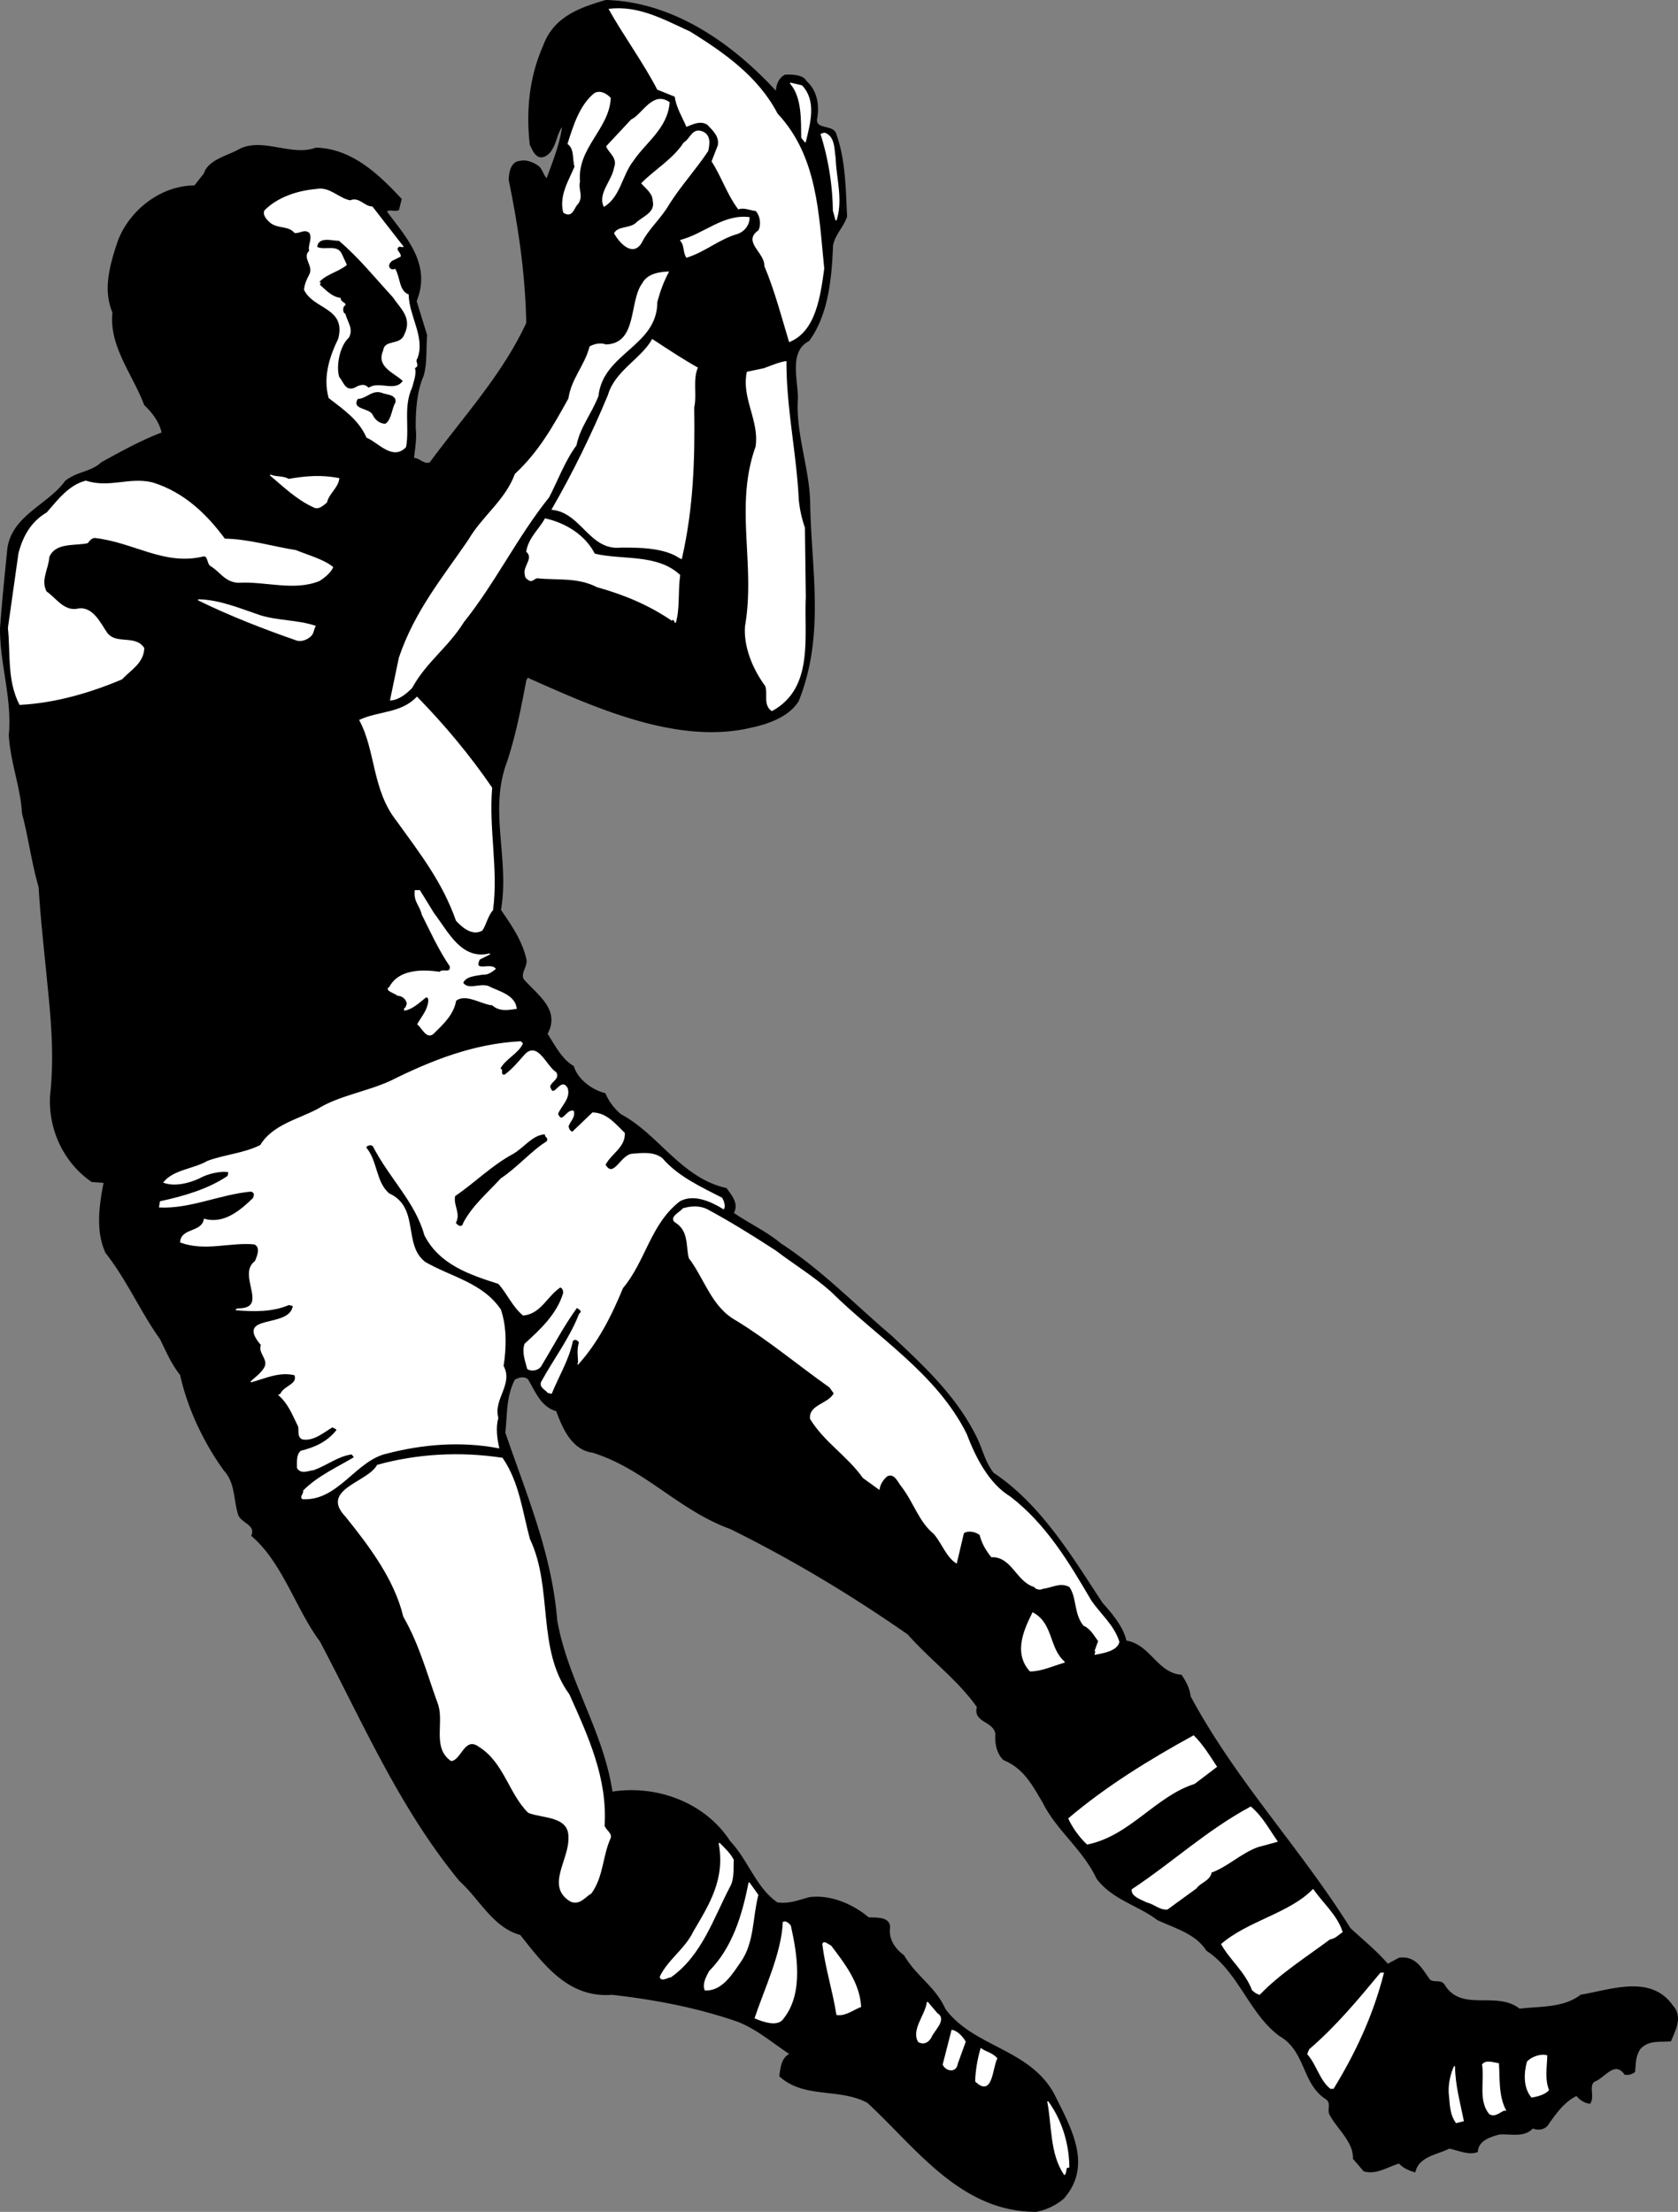 <svg xmlns="http://www.w3.org/2000/svg" width="191.001" height="251.722"><rect width="100%" height="100%" fill="#808080" stroke="none"/><path d="M121.061 250.162c3.305-3.766.738-8.086-1.101-11.801-2.786-5.172-9.172-5.316-12.399-9.7-1.129-2.538-3.328-3.722-4.7-6.1-1.05-.762-1.808-1.88-1.6-3.298-.102-1.117-1.598-.945-2.4-1-1.726-1.449-4.233-2.601-6.698-2.3-1.18.304-2.34.804-3.703.597-2.438-1.68-3.317-4.781-5.399-7-2.879-4.433-8.371-6.386-13.398-5.597-1.04-6.985-5.137-12.797-6.301-19.602-.613-7.527-3.434-14.113-5.902-21.3.23-2.083.078-4.122 1.101-6.098.469-.254 1.16-.454 1.602 0 .925 1.55 1.449 3.07 3.199 3.597.683 1.86 1.734 4.399 4.098 4.703 5.988 1.875 9.824 6.575 15.703 8.7 7.129 3.53 13.687 7.476 20.199 12 2.59 2.933 5.75 5.23 7.898 8.3-.496 1.758 1.91 1.532 2.102 3.098-.082.914.098 2.16.898 2.902 2.34.95 3.352 2.973 4.5 4.899 1.559 3.133 4.508 5.234 6.102 8.601 1.762 2.383 4.73 3.032 6.898 4.7 2.07.964 4.395 1.574 5.602 3.5 3.629 2.343 4.875 7.18 8.3 9.699 3.063 1.762 2.551 5.46 5.298 7.199.722.523.054 1.281.5 1.902.878 1.575 2.671 3.02 2.601 4.899l1.2 1.398c1.429.395 2.624-.496 4-.898.46.5 1.05.781 1.8 1 .402-1.82 2.656-2.031 3.899-2.7 1.062.22 2.293.79 3.203.399.062-1.3 1.511-1.738 2.5-2 1.25-.102 2.843.398 3.797-.7.675.302 1.468.126 1.8-.5.871-1.218 1.75-2.48 3.2-3.198.324.402.835.816 1.5.898.53-.723-.207-1.937.5-2.5 1.156-.387 2.32-2.488 3.5-.8.39.062.816-.048 1.101-.298.106-1.07.04-1.683.602-2.601.972-1.055 2.168-.793 3.5-.899.449-1.16 1.39-2.707.199-4-2.504-3.582-7.184-1.695-10.402-1.203-1.989 1.528-4.598 1.309-7 1.602-2.668-2.106-6.645.484-8.598-2.801-.422-.547-1.11-.145-1.602-.5-.922-1.207-1.586-2.758-3.5-2.5l-1.3.7c-1.286-1.49-2.817-2.727-4.297-4.098-5.703-9.13-12.977-16.692-18.203-26.403-.079-.879-.508-1.676-1-2.398-2.805-.25-3.555-3.477-6.297-3.899-.325-1.601-1.727-3.214-2.703-4.3-3.418-5.192-6.973-11.188-12.399-14.801-.98-1.25-1.234-2.61-1.898-4-2.313-4.727-6.028-8.149-9.703-11.602-4.09-3.465-8.016-7.531-12.598-10.5-1.598-1.344-3.645-2.293-5.402-3.5.597-1.054-.168-1.922-.797-2.797-5.149-1.144-7.72-6.12-12-8.402a6.317 6.317 0 0 1-1.801-2.398c-1.629-.418-3.164-1.657-3.602-3.102-1.34-.75-2.175-2.437-3-3.7 1.504-2.753-1.148-4.386-2.699-6.198-.394-.77.465-1.485.3-2.301-.53-2.196-1.683-3.805-2.901-5.602 1.02-5.77-1.426-11.32.703-16.898 1.035-3.16 1.582-6.102 2.199-9.301l.2-.3c7.401 3.292 16.972 7.698 25.398 5.702 1.93-.406 4.32-1.234 5.402-3 3.008-7.523 1.422-14.941 1.3-22.402-.038-3.96-1.667-7.98-1.402-12 .028-2.133-1.066-5.383 1.301-6.598 2.16-2.96 2.55-7.039 2.7-10.8.19-1.23 1.187-2.118 1.6-3.301-.151-3.223-.187-6.488-1.198-9.301-.215-1.219-2.489-.465-2.203-1.898.257-1.504.011-3.114-1.2-4.2-.351-.71-1.648-.746-2.398-.703-.703.39-.953 1.09-1 1.903C83.397 5.045 76.67.259 68.96.06c-2.97.871-5.903 1.883-7.098 5.203-1.55 3.504-1.938 7.332-1.5 11.2.262.5.406.98.898 1.3.621.328 1.375-.363 1.602-.902.45-.715.555-1.895 1.2-2.598-.235 2.043-1.09 4.114-1.802 6.098-.46-.285-.523-1.148-1.097-1.5-.48-.332-1.313-.664-1.903-.5-1.054.027-1.27 1.234-1.3 2.102 1.093 5.285 1.898 10.777 2 16.3-2.692 5.848-7.165 10.688-11 15.899-.73.308-1.16-.488-1.899-.5.102-.977.34-2.281.2-3.399-.02-1.828.1-4.207.902-6 .43-1.55.257-3.043.398-4.601l-1.2-3.899c1.712-4.18-1.183-7.222-3.401-10.203.445-.367.859.028 1.402-.199l.3-1.2c-2.581-2.769-5.605-5.687-9.702-5.8-2.723 1.027-5.965-1.137-8.598.102-1.266.77-3.617 1.207-4.102 2.8l-1.097 1.399c-3.942.011-7.438 2.906-8.703 6.3-.93 2.747-1.692 5.54-.598 8.098-.43 3.809 2.355 7.125 3.598 10.5.855.797 1.753 1.946 2 3.203-2.368.887-4.825 2.254-6.899 3.399-1.176 1.105-2.715 1.02-4.101 2.101-1.957 2.75-6.297 4.008-6.598 8-.274 2.754-.578 5.746-.8 8.7-.048 4.011 1.39 7.984 1 12.199.163 3.012 1.358 6.031 1.5 8.898.737 2.742 1.07 5.574 1.898 8.403.207 3.668.652 7.375 1 11.097.43 4.176.777 8.313.3 12.602-.226 3.734 1.446 7.562 4.7 9.8l1.402.098c-.559 2.774-.89 5.66.2 8 2.437 3.094 4.03 6.805 6.198 9.801.723 1.45 1.239 2.766 2.301 4.102.824 3.793 2.711 7.765 5 10.898 1.281 1.41 1.067 3.32 1.602 5 .3.91 2.054 1.145 1.5 2.402 3.57 3.063 5.07 8.36 7.797 12 4.957 9.375 9.035 18.946 15.902 27.297 2.21 1.965 3.793 5.27 6.898 6.102 2.766 3.512 5.524 7.176 10.403 6.8 4.77.532 9.78 1.477 14.398 3.098 2.16.867 3.93 2.407 5.899 3.703-.993.422-1.051 1.614-1.2 2.5 2.805 2.555 6.75 1.262 10 3 5.536 5.098 10.602 12.43 19.2 12.399 1.086-.207 2.257-.754 3.101-1.5"/><path fill="none" stroke="#000" stroke-linecap="square" stroke-miterlimit="2" stroke-width=".12" d="M121.061 250.162c3.305-3.766.738-8.086-1.101-11.801-2.786-5.172-9.172-5.316-12.399-9.7-1.129-2.538-3.328-3.722-4.7-6.1-1.05-.762-1.808-1.88-1.6-3.298-.102-1.117-1.598-.945-2.4-1-1.726-1.449-4.233-2.601-6.698-2.3-1.18.304-2.34.804-3.703.597-2.438-1.68-3.317-4.781-5.399-7-2.879-4.433-8.371-6.386-13.398-5.597-1.04-6.985-5.137-12.797-6.301-19.602-.613-7.527-3.434-14.113-5.902-21.3.23-2.083.078-4.122 1.101-6.098.469-.254 1.16-.454 1.602 0 .925 1.55 1.449 3.07 3.199 3.597.684 1.86 1.734 4.399 4.098 4.703 5.988 1.875 9.824 6.575 15.703 8.7 7.129 3.53 13.687 7.476 20.199 12 2.59 2.933 5.75 5.23 7.898 8.3-.496 1.758 1.91 1.532 2.102 3.098-.082.914.098 2.16.898 2.902 2.34.95 3.352 2.973 4.5 4.899 1.559 3.133 4.508 5.234 6.102 8.601 1.762 2.383 4.73 3.032 6.898 4.7 2.07.964 4.395 1.574 5.602 3.5 3.629 2.343 4.875 7.18 8.3 9.699 3.063 1.762 2.551 5.46 5.298 7.199.722.523.054 1.281.5 1.902.878 1.575 2.671 3.02 2.601 4.899l1.2 1.398c1.429.395 2.624-.496 4-.898.46.5 1.05.781 1.8 1 .402-1.82 2.656-2.031 3.899-2.7 1.062.22 2.293.79 3.203.399.062-1.3 1.511-1.738 2.5-2 1.25-.102 2.843.398 3.797-.7.675.302 1.468.126 1.8-.5.871-1.218 1.75-2.48 3.2-3.198.324.402.836.816 1.5.898.53-.723-.207-1.937.5-2.5 1.156-.387 2.32-2.488 3.5-.8.39.062.816-.048 1.101-.298.106-1.07.04-1.683.602-2.601.972-1.055 2.168-.793 3.5-.899.449-1.16 1.39-2.707.199-4-2.504-3.582-7.184-1.695-10.402-1.203-1.989 1.528-4.598 1.309-7 1.602-2.668-2.106-6.645.484-8.598-2.801-.422-.547-1.11-.145-1.602-.5-.922-1.207-1.586-2.758-3.5-2.5l-1.3.7c-1.286-1.49-2.817-2.727-4.297-4.098-5.703-9.13-12.977-16.692-18.203-26.403-.079-.879-.508-1.676-1-2.398-2.805-.25-3.555-3.477-6.297-3.899-.325-1.601-1.727-3.214-2.703-4.3-3.418-5.192-6.973-11.188-12.399-14.801-.98-1.25-1.234-2.61-1.898-4-2.313-4.727-6.028-8.149-9.703-11.602-4.09-3.465-8.016-7.531-12.598-10.5-1.598-1.344-3.645-2.293-5.402-3.5.597-1.054-.168-1.922-.797-2.797-5.149-1.144-7.72-6.12-12-8.402a6.317 6.317 0 0 1-1.801-2.398c-1.629-.418-3.164-1.657-3.602-3.102-1.34-.75-2.175-2.437-3-3.7 1.504-2.753-1.148-4.386-2.699-6.198-.394-.77.465-1.485.3-2.301-.53-2.196-1.683-3.805-2.901-5.602 1.02-5.77-1.426-11.32.703-16.898 1.035-3.16 1.582-6.102 2.199-9.301l.2-.3c7.401 3.292 16.972 7.698 25.398 5.702 1.93-.406 4.32-1.234 5.402-3 3.008-7.523 1.422-14.941 1.3-22.402-.038-3.96-1.667-7.98-1.402-12 .028-2.133-1.066-5.383 1.301-6.598 2.16-2.96 2.55-7.039 2.7-10.8.19-1.23 1.187-2.118 1.6-3.301-.151-3.223-.187-6.488-1.198-9.301-.215-1.219-2.489-.465-2.203-1.898.257-1.504.011-3.114-1.2-4.2-.351-.71-1.648-.746-2.398-.703-.703.39-.953 1.09-1 1.903C83.397 5.045 76.67.259 68.96.06c-2.97.871-5.903 1.883-7.098 5.203-1.55 3.504-1.938 7.332-1.5 11.2.262.5.406.98.898 1.3.621.328 1.375-.363 1.602-.902.45-.715.555-1.895 1.2-2.598-.235 2.043-1.09 4.114-1.802 6.098-.46-.285-.523-1.148-1.097-1.5-.48-.332-1.313-.664-1.903-.5-1.054.027-1.27 1.234-1.3 2.102 1.093 5.285 1.898 10.777 2 16.3-2.692 5.848-7.164 10.688-11 15.899-.73.308-1.16-.488-1.899-.5.102-.977.34-2.281.2-3.399-.02-1.828.1-4.207.902-6 .43-1.55.258-3.043.398-4.601l-1.2-3.899c1.712-4.18-1.183-7.222-3.401-10.203.445-.367.859.028 1.402-.199l.3-1.2c-2.581-2.769-5.605-5.687-9.702-5.8-2.723 1.027-5.965-1.137-8.598.102-1.266.77-3.617 1.207-4.102 2.8l-1.097 1.399c-3.942.012-7.438 2.906-8.703 6.3-.93 2.747-1.692 5.54-.598 8.098-.43 3.809 2.355 7.125 3.598 10.5.855.797 1.753 1.946 2 3.203-2.368.887-4.825 2.254-6.899 3.399-1.176 1.105-2.715 1.02-4.101 2.101-1.957 2.75-6.297 4.008-6.598 8-.274 2.754-.578 5.746-.8 8.7-.048 4.011 1.39 7.984 1 12.199.163 3.012 1.359 6.031 1.5 8.898.737 2.742 1.07 5.574 1.898 8.403.207 3.668.652 7.375 1 11.097.43 4.176.777 8.313.3 12.602-.226 3.734 1.446 7.562 4.7 9.8l1.402.098c-.559 2.774-.89 5.66.2 8 2.437 3.094 4.03 6.805 6.198 9.801.723 1.45 1.239 2.766 2.301 4.102.824 3.793 2.711 7.765 5 10.898 1.281 1.41 1.067 3.32 1.602 5 .3.91 2.054 1.145 1.5 2.402 3.57 3.063 5.07 8.36 7.797 12 4.957 9.375 9.035 18.946 15.902 27.297 2.21 1.965 3.793 5.27 6.898 6.102 2.766 3.512 5.524 7.176 10.403 6.8 4.77.532 9.78 1.477 14.398 3.098 2.16.867 3.93 2.407 5.899 3.703-.993.422-1.051 1.614-1.2 2.5 2.805 2.555 6.75 1.262 10 3 5.536 5.098 10.602 12.43 19.2 12.399 1.086-.207 2.257-.754 3.101-1.5zm0 0"/><path fill="#fff" d="M121.663 246.662c-.032-2.668-.809-5.297-2.403-7.5.535 2.676.278 5.93 1.903 8.3.258-.203.02-.956.5-.8"/><path fill="none" stroke="#fff" stroke-linecap="square" stroke-miterlimit="2" stroke-width=".12" d="M121.663 246.662c-.032-2.668-.809-5.297-2.403-7.5.536 2.676.278 5.93 1.903 8.3.258-.203.02-.956.5-.8zm0 0"/><path fill="#fff" d="M113.46 234.263c-.504-.593-1.278-.714-1.797-1.101-.364 1.199-.582 2.656-.602 3.699 1.902 1.824 1.84-1.55 2.399-2.598"/><path fill="none" stroke="#fff" stroke-linecap="square" stroke-miterlimit="2" stroke-width=".12" d="M113.46 234.263c-.504-.593-1.278-.714-1.797-1.101-.364 1.199-.582 2.656-.602 3.699 1.902 1.824 1.84-1.55 2.399-2.598zm0 0"/><path fill="#fff" d="m108.96 234.861.902-2.5c-.313-.543-.879-1.168-1.5-1.3l-1 3.902c.34.714 1.453.91 1.598-.102"/><path fill="none" stroke="#fff" stroke-linecap="square" stroke-miterlimit="2" stroke-width=".12" d="m108.96 234.861.902-2.5c-.313-.543-.879-1.168-1.5-1.3l-1 3.902c.34.714 1.453.91 1.598-.102zm0 0"/><path fill="#fff" d="M89.163 229.662c2.273-2.86 1.5-7.344.797-10.5-.207-.254-.5-.52-.797-.399-.153 3.543-2.078 7.536-3.203 10.899.949.41 2.628.98 3.203 0"/><path fill="none" stroke="#fff" stroke-linecap="square" stroke-miterlimit="2" stroke-width=".12" d="M89.163 229.662c2.273-2.86 1.5-7.344.797-10.5-.207-.254-.5-.52-.797-.399-.153 3.543-2.078 7.536-3.203 10.899.949.41 2.628.98 3.203 0zm0 0"/><path fill="#fff" d="M105.96 231.861c.289-.766 1.82-2.035.703-2.7l-1.102-1.3c-.187 1.488-1.8 3.14-1 4.5.64.313 1.106.012 1.399-.5"/><path fill="none" stroke="#fff" stroke-linecap="square" stroke-miterlimit="2" stroke-width=".12" d="M105.96 231.861c.289-.766 1.82-2.035.703-2.7l-1.102-1.3c-.187 1.488-1.8 3.14-1 4.5.64.313 1.106.012 1.399-.5zm0 0"/><path fill="#fff" d="M84.26 223.263c1.563-2.207 1.336-5.062 2-7.601l-1-1.399c-.695 3.61-1.832 7.426-4.5 10.098-.304.59-.78 1.387-.5 2.102 1.899.113 3.086-1.883 4-3.2"/><path fill="none" stroke="#fff" stroke-linecap="square" stroke-miterlimit="2" stroke-width=".12" d="M84.26 223.263c1.563-2.207 1.336-5.062 2-7.601l-1-1.399c-.695 3.61-1.832 7.426-4.5 10.098-.304.59-.78 1.387-.5 2.102 1.899.113 3.086-1.883 4-3.2zm0 0"/><path fill="#fff" d="M83.061 214.662c.488-.871.34-2.008.399-3-.348-.676-1.008-1.324-1.598-1.899.766 4.125-1.067 6.985-2.902 10.098-.926 1.95-2.91 3.223-3.797 5.102.054.546.812.058 1.199 0 3.476-2.457 4.8-6.68 6.7-10.301"/><path fill="none" stroke="#fff" stroke-linecap="square" stroke-miterlimit="2" stroke-width=".12" d="M83.061 214.662c.488-.871.34-2.008.399-3-.348-.676-1.008-1.324-1.598-1.899.766 4.125-1.066 6.985-2.902 10.098-.926 1.95-2.91 3.223-3.797 5.102.054.546.812.058 1.199 0 3.476-2.457 4.8-6.68 6.7-10.301zm0 0"/><path fill="#fff" d="M97.96 228.361c-.16-2.676-1.84-4.848-3.399-6.898-.277-.11-.816-.625-.898-.2.316 2.633 1.18 5.332 1.597 8 .973.141 1.774-.535 2.7-.902"/><path fill="none" stroke="#fff" stroke-linecap="square" stroke-miterlimit="2" stroke-width=".12" d="M97.96 228.361c-.16-2.676-1.84-4.848-3.399-6.898-.277-.11-.816-.625-.898-.2.316 2.633 1.18 5.332 1.597 8 .973.141 1.774-.535 2.7-.902zm0 0"/><path fill="#fff" d="M166.561 241.361c-.387-1.96-.98-4.05-1-6.2-.312.673-.668 1.848-.601 3 .148 1.305.07 2.34.8 3.4l.801-.2"/><path fill="none" stroke="#fff" stroke-linecap="square" stroke-miterlimit="2" stroke-width=".12" d="M166.561 241.361c-.387-1.96-.98-4.05-1-6.2-.312.673-.668 1.848-.601 3 .148 1.305.07 2.34.8 3.4zm0 0"/><path fill="#fff" d="M151.76 237.662c2.418-3.95 4.457-8.219 5.7-13.102h-.297c-2.489 2.992-5.012 6.051-8.102 8.703l-.2.5c1.04 1.168 1.4 2.953 2.599 3.899h.3"/><path fill="none" stroke="#fff" stroke-linecap="square" stroke-miterlimit="2" stroke-width=".12" d="M151.76 237.662c2.418-3.95 4.457-8.219 5.7-13.102h-.297c-2.489 2.992-5.012 6.051-8.102 8.703l-.2.5c1.04 1.168 1.4 2.953 2.599 3.899zm0 0"/><path fill="#fff" d="M171.362 240.162c-.871-1.676-.684-3.692-.8-5.301-.61-.102-1.45-.387-1.802.102.29 1.855-.453 4.097.801 5.597.727.442 1.45-.554 1.8-.398"/><path fill="none" stroke="#fff" stroke-linecap="square" stroke-miterlimit="2" stroke-width=".12" d="M171.362 240.162c-.871-1.676-.684-3.692-.8-5.301-.61-.102-1.45-.387-1.802.102.29 1.855-.453 4.097.801 5.597.727.442 1.45-.554 1.8-.398zm0 0"/><path fill="#fff" d="M67.26 215.463c1.399-1.922 1.258-4.262 2.2-6.301.171-.528-.602-.895-.7-1.399.332-5.367-1.843-10.105-4-14.902-3.785-5.18-1.824-12.074-4.5-17.7-.84-3.07-1.199-6.46-3.097-9.198-4.817-.735-9.692-.45-14.203.8-1.067 1.993-6.5 2.762-3.598 5.797 2.758 3.418 5.59 7.2 6.598 11.403 1.875 3.25 2.765 6.753 4 10.097.617 2.18-.672 4.856 1.402 6.301 1.094-.102 1.5-2.871 3.2-1.598 2.847 1.782 3.417 5.368 5.6 7.5 1.571.645 4.7.325 4.598 2.899.086 2.539-2.62 5.508.2 7.199 1.027.453 1.648-.562 2.3-.898"/><path fill="none" stroke="#fff" stroke-linecap="square" stroke-miterlimit="2" stroke-width=".12" d="M67.26 215.463c1.399-1.922 1.258-4.262 2.2-6.301.171-.528-.602-.895-.7-1.399.332-5.367-1.843-10.105-4-14.902-3.785-5.18-1.824-12.074-4.5-17.7-.84-3.07-1.199-6.46-3.097-9.198-4.817-.735-9.692-.45-14.203.8-1.067 1.993-6.5 2.762-3.598 5.797 2.758 3.418 5.59 7.2 6.598 11.403 1.875 3.25 2.765 6.753 4 10.097.617 2.18-.672 4.856 1.402 6.301 1.094-.102 1.5-2.871 3.2-1.598 2.847 1.782 3.417 5.368 5.6 7.5 1.571.645 4.7.325 4.598 2.899.086 2.539-2.62 5.508.2 7.199 1.027.453 1.648-.562 2.3-.898zm0 0"/><path fill="#fff" d="M176.26 237.861c-.5-1.23-.222-2.723-.199-3.898-.672-.223-1.766.191-2.2.699-.378 1.37-.378 2.976.5 4 .685-.133 1.427-.32 1.9-.801"/><path fill="none" stroke="#fff" stroke-linecap="square" stroke-miterlimit="2" stroke-width=".12" d="M176.26 237.861c-.5-1.23-.222-2.723-.199-3.898-.672-.223-1.765.191-2.2.699-.378 1.37-.378 2.976.5 4 .685-.133 1.427-.32 1.9-.801zm0 0"/><path fill="#fff" d="M143.362 226.963c2.344-2.43 5.25-4.25 8-6.301.574-.078.965-.496 1.398-.801-.566-1.832-2.215-3.246-3.3-4.8-2.684 2.738-7.329 3.573-10.399 6.202.961 1.727 2.715 3.114 3.5 5.2.223.191.43.386.8.5"/><path fill="none" stroke="#fff" stroke-linecap="square" stroke-miterlimit="2" stroke-width=".12" d="M143.362 226.963c2.344-2.43 5.25-4.25 8-6.301.574-.078.965-.496 1.398-.801-.566-1.832-2.214-3.246-3.3-4.8-2.684 2.738-7.329 3.573-10.399 6.202.961 1.727 2.715 3.114 3.5 5.2.223.191.43.386.8.5zm0 0"/><path fill="#fff" d="M136.163 214.861c.414-.648 1.562-.852 1.699-1.8 1.754-.595 3.36-2.196 5.3-2.9l2.2-.6c-.91-1.302-1.73-2.837-3-3.9-5.063 2.74-8.742 6.247-13.5 9.4-.012.769 1.031 1.046 1.7 1.402.82.171 1.425.855 2.3.8l3.3-2.402"/><path fill="none" stroke="#fff" stroke-linecap="square" stroke-miterlimit="2" stroke-width=".12" d="M136.163 214.861c.414-.648 1.562-.852 1.699-1.8 1.754-.595 3.36-2.196 5.3-2.9l2.2-.6c-.91-1.302-1.73-2.837-3-3.9-5.063 2.74-8.742 6.247-13.5 9.4-.012.769 1.031 1.046 1.7 1.402.82.171 1.425.855 2.3.8zm0 0"/><path fill="#fff" d="m135.96 202.963 2.5-1.903c-.832-1.265-1.57-2.48-2.598-3.5-4.961 2.719-9.89 5.75-14.2 9.403.438.968 1.247 2.097 2.098 2.898 4.86-1.004 7.746-5.488 12.2-6.898"/><path fill="none" stroke="#fff" stroke-linecap="square" stroke-miterlimit="2" stroke-width=".12" d="m135.96 202.963 2.5-1.903c-.832-1.265-1.57-2.48-2.598-3.5-4.961 2.719-9.89 5.75-14.2 9.403.438.968 1.247 2.097 2.098 2.898 4.86-1.004 7.746-5.488 12.2-6.898zm0 0"/><path fill="#fff" d="M121.163 189.162c-1.836-1.551-1.278-4.336-3.602-5.602-.824 1.68-2.242 4.48-.3 6.602 1.308-.008 2.597-.63 3.902-1"/><path fill="none" stroke="#fff" stroke-linecap="square" stroke-miterlimit="2" stroke-width=".12" d="M121.163 189.162c-1.836-1.551-1.278-4.336-3.602-5.602-.824 1.68-2.242 4.48-.3 6.602 1.308-.008 2.597-.63 3.902-1zm0 0"/><path fill="#fff" d="M44.061 165.361c3.969-1.027 8.32-1.43 12.7-.598-.223-1.027-.415-2.222-.098-3.402-.594-2.14 1.734-3.84.597-5.898.317-1.98.39-4.375-.3-6.403-2.063-3.039-5.59-3.66-8.598-5.398-2.594-1.996-.613-6.227-4.102-7.801-1.547-1.332-1.328-3.695-2.597-5.2-.035-.335.261-.32.5-.398l.297.098c1.906 3.727 4.84 6.375 5.902 10.2 1.691 3.296 5.055 4.437 8.398 5.5 1.035 1.148 1.578 2.57 2.801 3.6 2.012-.222 2.633-2.144 4.2-3.198.304.062.421.437.402.699-.72 2.437-2.664 4.219-4.403 5.8-.328.973.106 1.973.301 2.801.508.329 1.356.114 1.602-.5 1.39-2.289 2.449-4.367 4-6.5.222.215.789.391.297.797-1.047 2.715-2.88 5.125-4.297 7.703-.282.61.511.883.699 1.2l.398.097c.817-2.011 1.977-3.863 2.403-6 .297-.261.613-.093.797.203-.282.836-.098 1.829-.098 2.297l-.102.203c2.192-2.421 3.742-5.39 5.102-8.703 2.601-3.093 3.12-7.297 6.5-9.898 1.594-.871 3.558.008 5 .898.18-.285 0-.824-.2-1.199-2.453-1.262-5.007-2.422-6.8-4.5-.945-.777-2.34-.582-3.403-.5-1.289.106-2.097 2.89-3.097 1.2.652-1.298 2.258-1.997 2.199-3.598-1.027-.996-2.004-2.262-3.602-2.301l-2.296 2.2c-.325-.075-.493-.462-.5-.7.187-.578.78-.996.597-1.7-.77-.21-1.273 1.637-1.8.301.374-.957 1.457-1.773 1.101-2.902-.754-1.371-1.523 1.473-2-.2.121-.612 1.137-.894.7-1.6-1.153-.743-2.118-3.665-3.598-1.9-.68.774-1.36 1.579-2.204 2.2-.703.043-.085-.726-.597-.7.62-1.206 2.043-1.745 2.597-2.898l-.199-.203c-5.285.274-10.058 2.137-14.8 4.5-2.77 1.262-5.872 1.688-8.297 3.203-2.23 1.176-5.121 1.797-6.5 4.098-1.891.945-4.028 1.078-6 1.8-1.653.942-3.875 1.009-5 2.4 1.18.429 2.761.074 4-.5.964-.551 2.546-.907 3.398-.7l-.102.5c-2.242 1.524-5.023 2.32-7.699 2.902l-.097.598c3.43.168 6.796-1.453 10.296-1.8.247-.036.5.167.5.402l-.097.398c-1.516 1.473-3.364 3.027-5.602 2.402-.277 1.579-2.61 1.016-2.699 2.598 2.828 1.024 5.625-.066 8.398.2.801.363.38 1.374.102 2-2.098 1.515 1.762 5.417-2 5.402l-.2.097c2.055.153 4.15.211 6-.597.22.058.579.035.5.3-.577 2.5-6.62.778-3.6 4.297-.391.97 1.007 1.676.3 2.703-.41.633-.934.97-1.5 1.5 1.543-.417 3.23-1.25 5-.8.441 1.136-1.242 1.27-1.602 2.199l-.199.101c1.117 1 1.52 2.141 2.2 3.5.183.434-.149 1.262.5 1.5 1.312.192 2.386-.824 3.402-1.402.129.176.433.14.5.402-1.074 1.375-2.52 2.012-4.102 2.399-.508.46-.387 1.289-.398 1.898.43.684 1.226.258 1.8.203 1.618-.57 2.801-1.613 4.399-1.8l.3.398c-1.894 1.145-4.171 2.149-5.8 3.8.082.368-.441.704-.102.9 4.036.21 6.004-4.426 9.602-5.2"/><path fill="none" stroke="#fff" stroke-linecap="square" stroke-miterlimit="2" stroke-width=".12" d="M44.061 165.361c3.969-1.027 8.32-1.43 12.7-.598-.223-1.027-.415-2.222-.098-3.402-.594-2.14 1.734-3.84.597-5.898.317-1.98.391-4.375-.3-6.403-2.063-3.039-5.59-3.66-8.598-5.398-2.594-1.996-.613-6.227-4.102-7.801-1.547-1.332-1.328-3.695-2.597-5.2-.035-.335.261-.32.5-.398l.297.098c1.906 3.727 4.84 6.375 5.902 10.2 1.691 3.296 5.055 4.437 8.398 5.5 1.036 1.148 1.578 2.57 2.801 3.6 2.012-.222 2.633-2.144 4.2-3.198.304.062.421.437.402.699-.72 2.437-2.664 4.219-4.403 5.8-.328.973.106 1.973.301 2.801.508.329 1.356.114 1.602-.5 1.39-2.289 2.449-4.367 4-6.5.222.215.789.391.297.797-1.047 2.715-2.88 5.125-4.297 7.703-.282.61.511.883.699 1.2l.398.097c.817-2.011 1.977-3.863 2.403-6 .297-.261.613-.093.797.203-.282.836-.098 1.829-.098 2.297l-.102.203c2.192-2.421 3.743-5.39 5.102-8.703 2.601-3.093 3.121-7.297 6.5-9.898 1.594-.871 3.559.008 5 .898.18-.285 0-.824-.2-1.199-2.452-1.262-5.007-2.422-6.8-4.5-.945-.777-2.34-.582-3.402-.5-1.29.106-2.098 2.89-3.098 1.2.652-1.298 2.258-1.997 2.2-3.598-1.028-.996-2.005-2.262-3.602-2.301l-2.297 2.2c-.325-.075-.492-.462-.5-.7.187-.578.78-.996.597-1.7-.77-.21-1.273 1.637-1.8.301.375-.957 1.457-1.773 1.101-2.902-.754-1.371-1.523 1.473-2-.2.121-.612 1.137-.894.7-1.6-1.153-.743-2.118-3.665-3.598-1.9-.68.774-1.36 1.579-2.203 2.2-.704.043-.086-.726-.598-.7.621-1.206 2.043-1.745 2.598-2.898l-.2-.203c-5.285.274-10.058 2.137-14.8 4.5-2.77 1.262-5.872 1.688-8.297 3.203-2.23 1.176-5.121 1.797-6.5 4.098-1.89.945-4.028 1.078-6 1.8-1.653.942-3.875 1.009-5 2.4 1.18.429 2.761.074 4-.5.965-.551 2.547-.907 3.398-.7l-.101.5c-2.243 1.524-5.024 2.32-7.7 2.902l-.097.598c3.43.168 6.797-1.453 10.297-1.8.246-.036.5.167.5.402l-.098.398c-1.516 1.473-3.363 3.027-5.602 2.402-.277 1.579-2.609 1.016-2.699 2.598 2.828 1.024 5.625-.066 8.399.2.8.363.378 1.374.101 2-2.098 1.515 1.762 5.417-2 5.402l-.2.097c2.056.153 4.15.211 6-.597.22.058.579.035.5.3-.577 2.5-6.62.778-3.6 4.297-.391.97 1.007 1.676.3 2.703-.41.633-.933.97-1.5 1.5 1.543-.417 3.23-1.25 5-.8.442 1.136-1.242 1.27-1.601 2.199l-.2.101c1.118 1 1.52 2.141 2.2 3.5.183.434-.149 1.262.5 1.5 1.312.192 2.386-.824 3.402-1.402.129.176.434.14.5.402-1.074 1.375-2.52 2.012-4.102 2.399-.507.46-.386 1.289-.398 1.898.43.684 1.226.258 1.8.203 1.618-.57 2.801-1.613 4.4-1.8l.3.398c-1.895 1.145-4.172 2.149-5.8 3.8.081.368-.442.704-.102.9 4.035.21 6.003-4.426 9.601-5.2zm0 0"/><path fill="#fff" d="M127.362 186.861c-.625-1.941-2.086-3.062-3.2-4.7-2.542-4.331-5.109-8.652-9.202-11.8-2.465-1.5-3.965-4.484-5-7.2-3.446-6.843-10.176-10.925-15.399-16.1-1.984-1.77-4.418-3.255-6.3-4.7-2.512-1.625-5.071-3.238-7.801-4.7-.868-.429-1.84-.34-2.7-.1-.343.448-1.566.984-.898 1.5 1.613.988 1.246 2.663 1.598 4.1 1.82 2.4 2.578 5.571 5.402 7.102 3.672 2.25 7.062 5.098 10.598 7.598l.5.7c-.543 1.23-2.872 1.32-2.7 2.902 1.657 2.68 4.235 4.195 6 6.699l1.801 1.3c.082-.546.402-1.078.899-1.5.89-.43 1.293.715 1.703 1.2 1.433 1.875 1.968 3.996 3.699 5.398.965 1.196 1.41 2.598 2.5 3.301l.8-3.398c.493-.395 1.45-.188 1.9.199.253.972.616 1.605 1.3 2.5 2.348-.082 2.863 2.84 4.898 3.398.094.258.668.383.903.203 1.03-.093 1.984-.789 3.097-.203.891 1.258.504 3.031 1.602 4.403.785.343 1.172 1.082 1.7 1.8l-.4 1.098h.098l-.097.402c.93-.183 2.433-.406 2.699-1.402"/><path fill="none" stroke="#fff" stroke-linecap="square" stroke-miterlimit="2" stroke-width=".12" d="M127.362 186.861c-.625-1.941-2.086-3.062-3.2-4.7-2.542-4.331-5.109-8.652-9.202-11.8-2.465-1.5-3.965-4.484-5-7.2-3.446-6.843-10.176-10.925-15.399-16.1-1.984-1.77-4.418-3.255-6.3-4.7-2.512-1.625-5.071-3.238-7.801-4.7-.868-.429-1.84-.34-2.7-.1-.343.448-1.566.984-.898 1.5 1.613.988 1.246 2.663 1.598 4.1 1.82 2.4 2.578 5.571 5.402 7.102 3.672 2.25 7.062 5.098 10.598 7.598l.5.7c-.543 1.23-2.872 1.32-2.7 2.902 1.657 2.68 4.235 4.195 6 6.699l1.801 1.3c.082-.546.402-1.078.899-1.5.89-.43 1.293.715 1.703 1.2 1.433 1.875 1.968 3.996 3.699 5.398.965 1.196 1.41 2.598 2.5 3.301l.8-3.398c.493-.395 1.45-.188 1.9.199.253.972.616 1.605 1.3 2.5 2.348-.082 2.863 2.84 4.898 3.398.094.258.668.383.903.203 1.03-.093 1.984-.789 3.097-.203.891 1.258.504 3.031 1.602 4.403.785.343 1.172 1.082 1.7 1.8l-.4 1.098h.098l-.097.402c.93-.183 2.433-.406 2.699-1.402zm0 0"/><path d="M56.96 134.06c1.816-1.183 3.566-3.207 5.203-4.199.257-.348-.192-.348-.203-.7-1.34.106-2.297 1.5-3.5 2.2-2.45 1.313-4.387 3.293-6.598 4.8-.2 1.028.66 1.919.098 3 .171.235.609.532.703 0 1.07-2.023 2.715-3.366 4.297-5.1"/><path fill="none" stroke="#000" stroke-linecap="square" stroke-miterlimit="2" stroke-width=".12" d="M56.96 134.06c1.816-1.183 3.566-3.207 5.203-4.199.258-.348-.192-.348-.203-.7-1.34.106-2.297 1.5-3.5 2.2-2.45 1.313-4.387 3.293-6.598 4.8-.2 1.028.66 1.919.098 3 .171.235.609.532.703 0 1.07-2.023 2.715-3.366 4.297-5.1zm0 0"/><path fill="#fff" d="M51.862 113.861c1.144-.906 2.918.383 4.2.5.835.75 1.839.52 2.698.402-.195-1.547-2.12-1.918-3.199-2.5-1.027-.328-2.266.504-2.898-.402.308-.82 1.52-.855 2.297-1 .601.043.972-.277 1.402-.598-.508-.699-2.578.504-1.8-1.101l1.198-.602c-3.277.82-4.8-2.523-6.398-4.597l-1.602-2.602h-.5c-.125 1.281.555 1.629.801 2.7.922 1.843 1.938 4.073 3.2 5.902.081.972-.868.261-1.2.699-2.055-.309-4.668-.278-5.7 1.699-.624.32.657.652.9.902.55.02 1.062.434 1.1 1l-.198.5h-.102v.2c.875-.176 1.57-.829 2.399-1.5.433-.055.367.484.3.8-.207.926-.797 1.551-1.199 2.297.547.438 1.086 1.86 1.899.903 1.023-.997 2.168-2.102 2.402-3.602"/><path fill="none" stroke="#fff" stroke-linecap="square" stroke-miterlimit="2" stroke-width=".12" d="M51.862 113.861c1.144-.906 2.918.383 4.2.5.835.75 1.839.52 2.698.402-.195-1.547-2.12-1.918-3.199-2.5-1.027-.328-2.265.504-2.898-.402.308-.82 1.52-.855 2.297-1 .601.043.972-.277 1.402-.598-.508-.699-2.578.504-1.8-1.101l1.198-.602c-3.277.82-4.8-2.523-6.398-4.597l-1.602-2.602h-.5c-.125 1.281.555 1.629.801 2.7.922 1.843 1.938 4.073 3.2 5.902.081.972-.868.261-1.2.699-2.055-.309-4.668-.278-5.7 1.699-.624.32.657.652.9.902.55.02 1.062.434 1.1 1l-.198.5h-.102v.2c.875-.176 1.57-.829 2.399-1.5.433-.055.367.484.3.8-.207.926-.797 1.551-1.199 2.297.547.438 1.086 1.86 1.899.903 1.023-.997 2.168-2.102 2.402-3.602zm0 0"/><path fill="#fff" d="M54.862 105.861c.437-.633.61-1.648 1.2-2.3.62-4.65-.5-9.157-.102-13.9-2.438-3.581-5.457-7.198-8.5-10.3-1.809 1.887-4.305 1.594-6.5 2.602 1.867 3.484 1.449 7.906 4.203 11.398 2.765 3.836 5.234 6.984 6.797 11.402.632.676 1.757 1.727 2.902 1.098"/><path fill="none" stroke="#fff" stroke-linecap="square" stroke-miterlimit="2" stroke-width=".12" d="M54.862 105.861c.437-.633.61-1.648 1.2-2.3.62-4.65-.5-9.157-.102-13.9-2.438-3.581-5.457-7.198-8.5-10.3-1.809 1.887-4.305 1.594-6.5 2.602 1.867 3.484 1.449 7.906 4.203 11.398 2.765 3.836 5.234 6.984 6.797 11.402.632.676 1.757 1.727 2.902 1.098zm0 0"/><path fill="#fff" d="M13.862 77.263c.93-1.011 2.465-1.832 2.5-3.5-.996-1.5-3.113-.308-4.2-1.703-.812-1.18-1.675-3.172-3.5-2.699-1.523.148-2.402-1.348-3.402-2-.722-1.332.203-2.582.301-4 .738-1.71 2.953-1.277 4.399-1.598.187-.273.453-.566.8-.601 4.516.496 7.938 3.203 12.403 2.101.554-.058.422.766.797 1.098 1.082.59 1.652 1.867 3.203 1.902 3.047-.18 6.304.985 9.199-.203.496-.328 1.219-.875 1.5-1.5-1.016-.84-2.813-1.332-4.2-1.898-2.519-.39-5.386-1.266-8.1-1.301-2.04-2.762-4.599-5.277-8.2-6.398-2.633-.649-4.879.668-7.602-.2-1.914.504-3.125 2.145-4.398 3.598-1.777 1.04-2.684 2.648-3.2 4.602l-1.202 8.5c.304 2.878-.114 5.949 1.3 8.699 3.996-.211 7.957-1.352 11.602-2.899"/><path fill="none" stroke="#fff" stroke-linecap="square" stroke-miterlimit="2" stroke-width=".12" d="M13.862 77.263c.93-1.011 2.465-1.832 2.5-3.5-.996-1.5-3.113-.308-4.2-1.703-.812-1.18-1.675-3.172-3.5-2.699-1.523.148-2.402-1.348-3.402-2-.722-1.332.203-2.582.301-4 .738-1.71 2.953-1.277 4.399-1.598.187-.273.453-.566.8-.601 4.516.496 7.938 3.203 12.403 2.101.554-.058.422.766.797 1.098 1.082.59 1.652 1.867 3.203 1.902 3.047-.18 6.304.985 9.199-.203.496-.328 1.219-.875 1.5-1.5-1.016-.84-2.813-1.332-4.2-1.898-2.519-.39-5.386-1.266-8.1-1.301-2.04-2.762-4.599-5.277-8.2-6.398-2.633-.649-4.879.668-7.602-.2-1.914.504-3.125 2.145-4.398 3.598-1.777 1.04-2.684 2.648-3.2 4.602l-1.202 8.5c.304 2.878-.114 5.949 1.3 8.699 3.996-.211 7.957-1.352 11.602-2.899zm0 0"/><path fill="#fff" d="M46.862 78.263c1.652-3.007 4.047-4.543 5.898-7.5 3.586-4.48 6.086-9.699 9.7-14.203 1.011-1.957 1.78-4.097 3.101-5.898.442-2.13 1.707-3.555 2.5-5.602.535-4.937 6.719-5.687 6.7-10.699.331-1.242.706-2.262 1.3-3.398-.851.027-2.344.199-2.898 1.3-1.532 2.004-.493 6.895-4.203 7-.622-.25-1.32-.05-1.797.2-.543 2.136-2.082 3.652-2.403 5.898-1.777 3.215-3.414 6.117-6.097 8.602-1.137 3.05-3.727 4.793-5.301 7.5-2.984 4.367-6.106 8.097-7.902 13.398l-1 4.8c.949-.07 1.75-.745 2.402-1.398"/><path fill="none" stroke="#fff" stroke-linecap="square" stroke-miterlimit="2" stroke-width=".12" d="M46.862 78.263c1.652-3.007 4.047-4.543 5.898-7.5 3.586-4.48 6.086-9.699 9.7-14.203 1.011-1.957 1.78-4.097 3.101-5.898.442-2.13 1.707-3.555 2.5-5.602.535-4.937 6.719-5.687 6.7-10.699.331-1.242.706-2.262 1.3-3.398-.851.027-2.344.199-2.898 1.3-1.532 2.004-.492 6.895-4.203 7-.622-.25-1.32-.05-1.797.2-.543 2.136-2.082 3.652-2.403 5.898-1.777 3.215-3.414 6.117-6.097 8.602-1.137 3.05-3.727 4.793-5.301 7.5-2.984 4.367-6.106 8.097-7.902 13.398l-1 4.8c.949-.07 1.75-.745 2.402-1.398zm0 0"/><path fill="#fff" d="M35.362 72.361c.305-.27.312-.77.5-1.098-2.024-.675-4.207-.55-6.3-1.203-2.216-.742-4.556-1.758-7-1.797 3.437 1.711 7.644 3.336 11 4.5.683.32 1.41-.023 1.8-.402"/><path fill="none" stroke="#fff" stroke-linecap="square" stroke-miterlimit="2" stroke-width=".12" d="M35.362 72.361c.305-.27.312-.77.5-1.098-2.024-.675-4.207-.55-6.3-1.203-2.216-.742-4.556-1.758-7-1.797 3.437 1.711 7.644 3.336 11 4.5.683.32 1.41-.023 1.8-.402zm0 0"/><path fill="#fff" d="m91.663 67.963-.102-7.903a13.768 13.768 0 0 1-.7-3.199c-.253-5.246-1.417-10.469-1.401-15.7-.75.106-1.582.473-2.5.802l-1.899.398c-.605 2.992 1.453 5.496 1 8.5-2.422 6.7.024 13.406-1.2 20.402-.167 2.328.845 4.809 2.302 6.797.316.906-.254 2.137.699 2.801 4.734-2.578 3.59-8.348 3.8-12.898"/><path fill="none" stroke="#fff" stroke-linecap="square" stroke-miterlimit="2" stroke-width=".12" d="m91.663 67.963-.102-7.903a13.768 13.768 0 0 1-.7-3.199c-.253-5.246-1.417-10.469-1.401-15.7-.75.106-1.582.473-2.5.802l-1.899.398c-.605 2.992 1.453 5.496 1 8.5-2.422 6.7.024 13.406-1.2 20.402-.167 2.328.845 4.809 2.302 6.797.316.906-.254 2.137.699 2.801 4.734-2.578 3.59-8.348 3.8-12.898zm0 0"/><path fill="#fff" d="M77.362 65.463c-2.598-2.418-6.582-1.637-9.7-2.403-1.07-2.105-3.273-3.492-5.6-4-.692 1.25-1.845 2.153-2.102 3.703.812.727-.223 1.555-.2 2.399.078.531.032.523.403.8.445.352.683-.296 1.097-.199 2.176.22 4.508-.125 6.7 1 3.183.907 5.757 1.97 8.5 3.797.16-.187.359.055.402.301.48-1.484.238-3.594.5-5.398"/><path fill="none" stroke="#fff" stroke-linecap="square" stroke-miterlimit="2" stroke-width=".12" d="M77.362 65.463c-2.598-2.418-6.582-1.637-9.7-2.403-1.07-2.105-3.273-3.492-5.6-4-.692 1.25-1.845 2.153-2.102 3.703.812.727-.223 1.555-.2 2.399.078.531.032.523.403.8.445.352.683-.296 1.097-.199 2.176.22 4.508-.125 6.7 1 3.183.907 5.757 1.97 8.5 3.797.16-.187.359.055.402.301.48-1.484.238-3.594.5-5.398zm0 0"/><path fill="#fff" d="M37.163 57.162c.242-1.043 1.285-1.668 1.398-2.7-1.965-.374-3.695-.253-5.7.098-.745-.402-1.394-.191-2.1-.5 1.46 1.227 3.077 2.785 4.902 3.602.574.36 1.093-.18 1.5-.5"/><path fill="none" stroke="#fff" stroke-linecap="square" stroke-miterlimit="2" stroke-width=".12" d="M37.163 57.162c.242-1.043 1.285-1.668 1.398-2.7-1.965-.374-3.695-.253-5.7.098-.745-.402-1.394-.191-2.1-.5 1.46 1.227 3.077 2.785 4.902 3.602.574.36 1.093-.18 1.5-.5zm0 0"/><path fill="#fff" d="m77.362 63.463.2.097c1.335-5.883 1.483-11.367 1.398-17.199.324-1.437-.176-3.055.402-4.5-1.707-.957-3.504-2.152-5.102-3.2-1.265 2.223-4.222 3.587-5 6.302-1.843 4.433-4.015 8.875-6.398 13 3.355.351 4.27 4.664 7.8 4.3 2.071-.015 4.923.008 6.7 1.2"/><path fill="none" stroke="#fff" stroke-linecap="square" stroke-miterlimit="2" stroke-width=".12" d="m77.362 63.463.2.097c1.335-5.883 1.484-11.367 1.398-17.199.324-1.437-.176-3.055.402-4.5-1.707-.957-3.504-2.152-5.102-3.2-1.265 2.223-4.222 3.587-5 6.302-1.843 4.433-4.015 8.875-6.398 13 3.355.351 4.27 4.664 7.8 4.3 2.071-.015 4.923.008 6.7 1.2zm0 0"/><path fill="#fff" d="M46.163 50.861c.414-2.266-.344-4.535.699-6.8.133-.59.535-1.505.3-2.2.645-.266-.066-.676.298-1.098.898-2.359-.946-4.718-1-7.203-1.102-.476-.942-1.898-1.5-2.898-.145.093-.336.05-.5 0-.407-.324-.227-.688.101-1l1-.5c.04-.39-.683-.75-.2-1.102.169-.11.337.031.5 0l-3.5-4.5c-.933-.015-1.491-1.14-2.5-.699-1.339-.254-2.355-1.578-3.8-1.3-2.164.183-4.379.902-5.898 2.402-.278.515.347 1.105.699 1.398.95.64 1.984.266 2.7 1.102.593.054 1.066-.497 1.698 0 .403.734-.207 1.453 0 2.097-.867.766.54 1.676 0 2.703-.316.594-.52 1.051-.597 1.7 1.054 2.222 4.82 1.992 3.898 5.597-.95 1.953-1.762 4.285-1.101 6.703 1.687 1.305 3.433 2.493 4.3 4.5 1.29.52 2.93 2.633 4.403 1.098"/><path fill="none" stroke="#fff" stroke-linecap="square" stroke-miterlimit="2" stroke-width=".12" d="M46.163 50.861c.414-2.266-.344-4.535.699-6.8.133-.59.535-1.505.3-2.2.645-.266-.066-.676.298-1.098.898-2.359-.946-4.718-1-7.203-1.102-.476-.942-1.898-1.5-2.898-.145.094-.336.05-.5 0-.407-.324-.227-.688.101-1l1-.5c.04-.39-.683-.75-.2-1.102.169-.11.337.031.5 0l-3.5-4.5c-.933-.015-1.491-1.14-2.5-.699-1.339-.254-2.355-1.578-3.8-1.3-2.164.183-4.379.902-5.898 2.402-.278.515.347 1.105.699 1.398.95.64 1.984.266 2.7 1.102.593.054 1.066-.497 1.698 0 .403.734-.207 1.453 0 2.097-.867.766.54 1.676 0 2.703-.316.594-.52 1.051-.597 1.7 1.054 2.222 4.82 1.992 3.898 5.597-.95 1.953-1.762 4.285-1.101 6.703 1.687 1.305 3.433 2.493 4.3 4.5 1.29.52 2.93 2.633 4.403 1.098zm0 0"/><path d="M44.96 45.763c.117-.855-1.106-.773-1.5-1-1.133-.355-1.649.633-2.7.7-.664 1.113 1.293.89 1.7 1.699.25.539.75 1 1.402 1 .668-.516.668-1.668 1.098-2.399"/><path fill="none" stroke="#000" stroke-linecap="square" stroke-miterlimit="2" stroke-width=".12" d="M44.96 45.763c.117-.855-1.106-.773-1.5-1-1.133-.355-1.649.633-2.7.7-.664 1.113 1.293.89 1.7 1.699.25.539.75 1 1.402 1 .668-.516.668-1.668 1.098-2.399zm0 0"/><path d="M41.96 44.06c1.168-.785 2.953.461 3.8-.699-.91-.86-3.058-1.582-2.199-3.5.152-1.32 1.945-.578 2.399-1.8.93-1.884-.41-2.88-1.297-4.2-2.047-2.23-3.86-4.484-6.102-6.398-.754.004-1.867-.391-2.3.3l-.098.297c.832.383 2.25-.363 2.797.801l.601 1.3c-.851.763-2.27 1.055-3.101 1.9.37.109-.16.241.101.402.676.597 1.277 1.28 2.3 1.398-.16.523.888.55.4 1-.173.059-.223.75.1.8.216.923.99 1.743.4 2.802-1.051.937-1.45 3.21-1.098 4.398.472.547.683 1.645 1.699 1.2.45-.286 1.156-.536 1.598 0"/><path fill="none" stroke="#000" stroke-linecap="square" stroke-miterlimit="2" stroke-width=".12" d="M41.96 44.06c1.168-.785 2.953.461 3.8-.699-.91-.86-3.058-1.582-2.199-3.5.152-1.32 1.945-.578 2.399-1.8.93-1.884-.41-2.88-1.297-4.2-2.047-2.23-3.86-4.484-6.102-6.398-.754.003-1.867-.391-2.3.3l-.098.297c.832.383 2.25-.363 2.797.801l.601 1.3c-.851.763-2.27 1.055-3.101 1.9.37.109-.16.241.101.402.676.597 1.277 1.28 2.3 1.398-.16.523.888.55.4 1-.173.059-.223.75.1.8.216.923.99 1.743.4 2.802-1.051.937-1.45 3.21-1.098 4.398.472.547.683 1.645 1.699 1.2.45-.286 1.156-.536 1.598 0zm0 0"/><path fill="#fff" d="M93.76 30.56c-.625-6.082-.722-12.722-5.3-17.597-2.172-4.176-5.997-6.872-9.899-9.301-2.851-1.305-5.84-3.012-9.2-2.602 1.63 2.922 3.907 6.028 5.5 9.102l2 .8c.122 1.153.86 2.368 1.302 3.399.699-.281 1.597-.734 2.398-.2.64.684 1.399 1.352 1.2 2.4l-.7 1.8c1.102 1.71 1.758 3.762 3 5.402.606-.234 1.328.125 2 .2.574.648.645 1.718.3 2.3-1.816 1.25.778 2.47.7 4 1.184 2.825 1.973 5.86 2.8 8.598 2.95-1.21 3.466-5.16 3.9-8.3"/><path fill="none" stroke="#fff" stroke-linecap="square" stroke-miterlimit="2" stroke-width=".12" d="M93.76 30.56c-.625-6.082-.722-12.722-5.3-17.597-2.172-4.176-5.997-6.872-9.899-9.301-2.851-1.305-5.84-3.012-9.2-2.602 1.63 2.922 3.907 6.028 5.5 9.102l2 .8c.122 1.153.86 2.368 1.302 3.399.699-.281 1.597-.734 2.398-.2.64.684 1.399 1.352 1.2 2.4l-.7 1.8c1.102 1.71 1.758 3.762 3 5.402.606-.234 1.328.125 2 .2.574.648.645 1.718.3 2.3-1.815 1.25.778 2.47.7 4 1.184 2.825 1.973 5.86 2.8 8.598 2.95-1.21 3.466-5.16 3.9-8.3zm0 0"/><path fill="#fff" d="M72.96 27.662c.84-1.696 2.238-2.797 3.203-4.5 1.379-2.145 2.957-3.856 4.398-6 .14-.723.34-1.633-.5-2.102-1.238-.586-1.433.778-2.2 1.203-1.187 1.852-3.316 3.094-4.8 4.598.524.594 1.266 1.105 1.3 2 .306 1.438-1.23 1.805-2 2.602-.733.578-2.034.343-2.401 1.097.546.942 1.976 2.66 3 1.102"/><path fill="none" stroke="#fff" stroke-linecap="square" stroke-miterlimit="2" stroke-width=".12" d="M72.96 27.662c.84-1.696 2.238-2.797 3.203-4.5 1.379-2.145 2.957-3.856 4.398-6 .14-.723.34-1.633-.5-2.102-1.238-.586-1.433.778-2.2 1.203-1.187 1.852-3.315 3.094-4.8 4.598.524.594 1.266 1.105 1.3 2 .306 1.438-1.23 1.805-2 2.602-.733.578-2.034.343-2.401 1.097.546.942 1.976 2.66 3 1.102zm0 0"/><path fill="#fff" d="M83.96 26.56c.753-.261 1.316-.992 1.3-1.797-2.945-.343-5.148 1.93-7.8 2.598.535.527.308 1.328.703 1.902 2.136-.672 3.652-2.093 5.797-2.703"/><path fill="none" stroke="#fff" stroke-linecap="square" stroke-miterlimit="2" stroke-width=".12" d="M83.96 26.56c.753-.261 1.316-.992 1.3-1.797-2.945-.343-5.148 1.93-7.8 2.598.535.527.308 1.328.703 1.902 2.136-.672 3.652-2.093 5.797-2.703zm0 0"/><path fill="#fff" d="M65.76 23.162c.61-.828-.02-1.617.2-2.5-.336-3.86 3.347-6.012 3.5-9.5-.399-.43-1.153-.895-1.797-.5-1.645 1.36-2.34 3.617-3 5.699.824.613.515 1.797.797 2.602-.653 1.574-1.778 3.28-1.297 5.199 1.007.668 1.136-.61 1.597-1"/><path fill="none" stroke="#fff" stroke-linecap="square" stroke-miterlimit="2" stroke-width=".12" d="M65.76 23.162c.61-.828-.02-1.617.2-2.5-.336-3.86 3.347-6.012 3.5-9.5-.399-.43-1.153-.895-1.797-.5-1.645 1.36-2.34 3.617-3 5.699.824.613.515 1.797.797 2.602-.653 1.574-1.778 3.28-1.297 5.199 1.008.668 1.136-.61 1.597-1zm0 0"/><path fill="#fff" d="M72.061 18.263c1.367-2.062 3.879-3.668 4.102-6.601-1.86-1.285-2.993 1.375-4.301 2l-2.8 3c.253.695 1.327 1.285.898 2.398-.25 1.543-1.864 2.95-1.2 4.403 1.82-1.114 2.008-3.579 3.301-5.2"/><path fill="none" stroke="#fff" stroke-linecap="square" stroke-miterlimit="2" stroke-width=".12" d="M72.061 18.263c1.367-2.062 3.879-3.668 4.102-6.601-1.86-1.285-2.992 1.375-4.301 2l-2.8 3c.253.695 1.327 1.285.898 2.398-.25 1.543-1.864 2.95-1.2 4.403 1.82-1.114 2.008-3.579 3.301-5.2zm0 0"/><path fill="#fff" d="M95.061 17.963c-.172-1.024-.07-2.407-1.2-2.801l-.401.101a30.385 30.385 0 0 1 1.402 8.7l.3 1.097c.766-2.328-.046-4.812-.1-7.097"/><path fill="none" stroke="#fff" stroke-linecap="square" stroke-miterlimit="2" stroke-width=".12" d="M95.061 17.963c-.172-1.024-.07-2.407-1.2-2.801l-.401.101a30.385 30.385 0 0 1 1.402 8.7l.3 1.097c.766-2.328-.046-4.812-.1-7.097zm0 0"/><path fill="#fff" d="m91.26 9.763-1.3-.3c1.402 1.586 1.265 4.265 1.3 6.199l.403.5c.511-2.176 1.246-4.621-.403-6.399"/><path fill="none" stroke="#fff" stroke-linecap="square" stroke-miterlimit="2" stroke-width=".12" d="m91.26 9.763-1.3-.3c1.402 1.586 1.265 4.265 1.3 6.199l.403.5c.511-2.176 1.246-4.621-.403-6.399zm0 0"/></svg>
